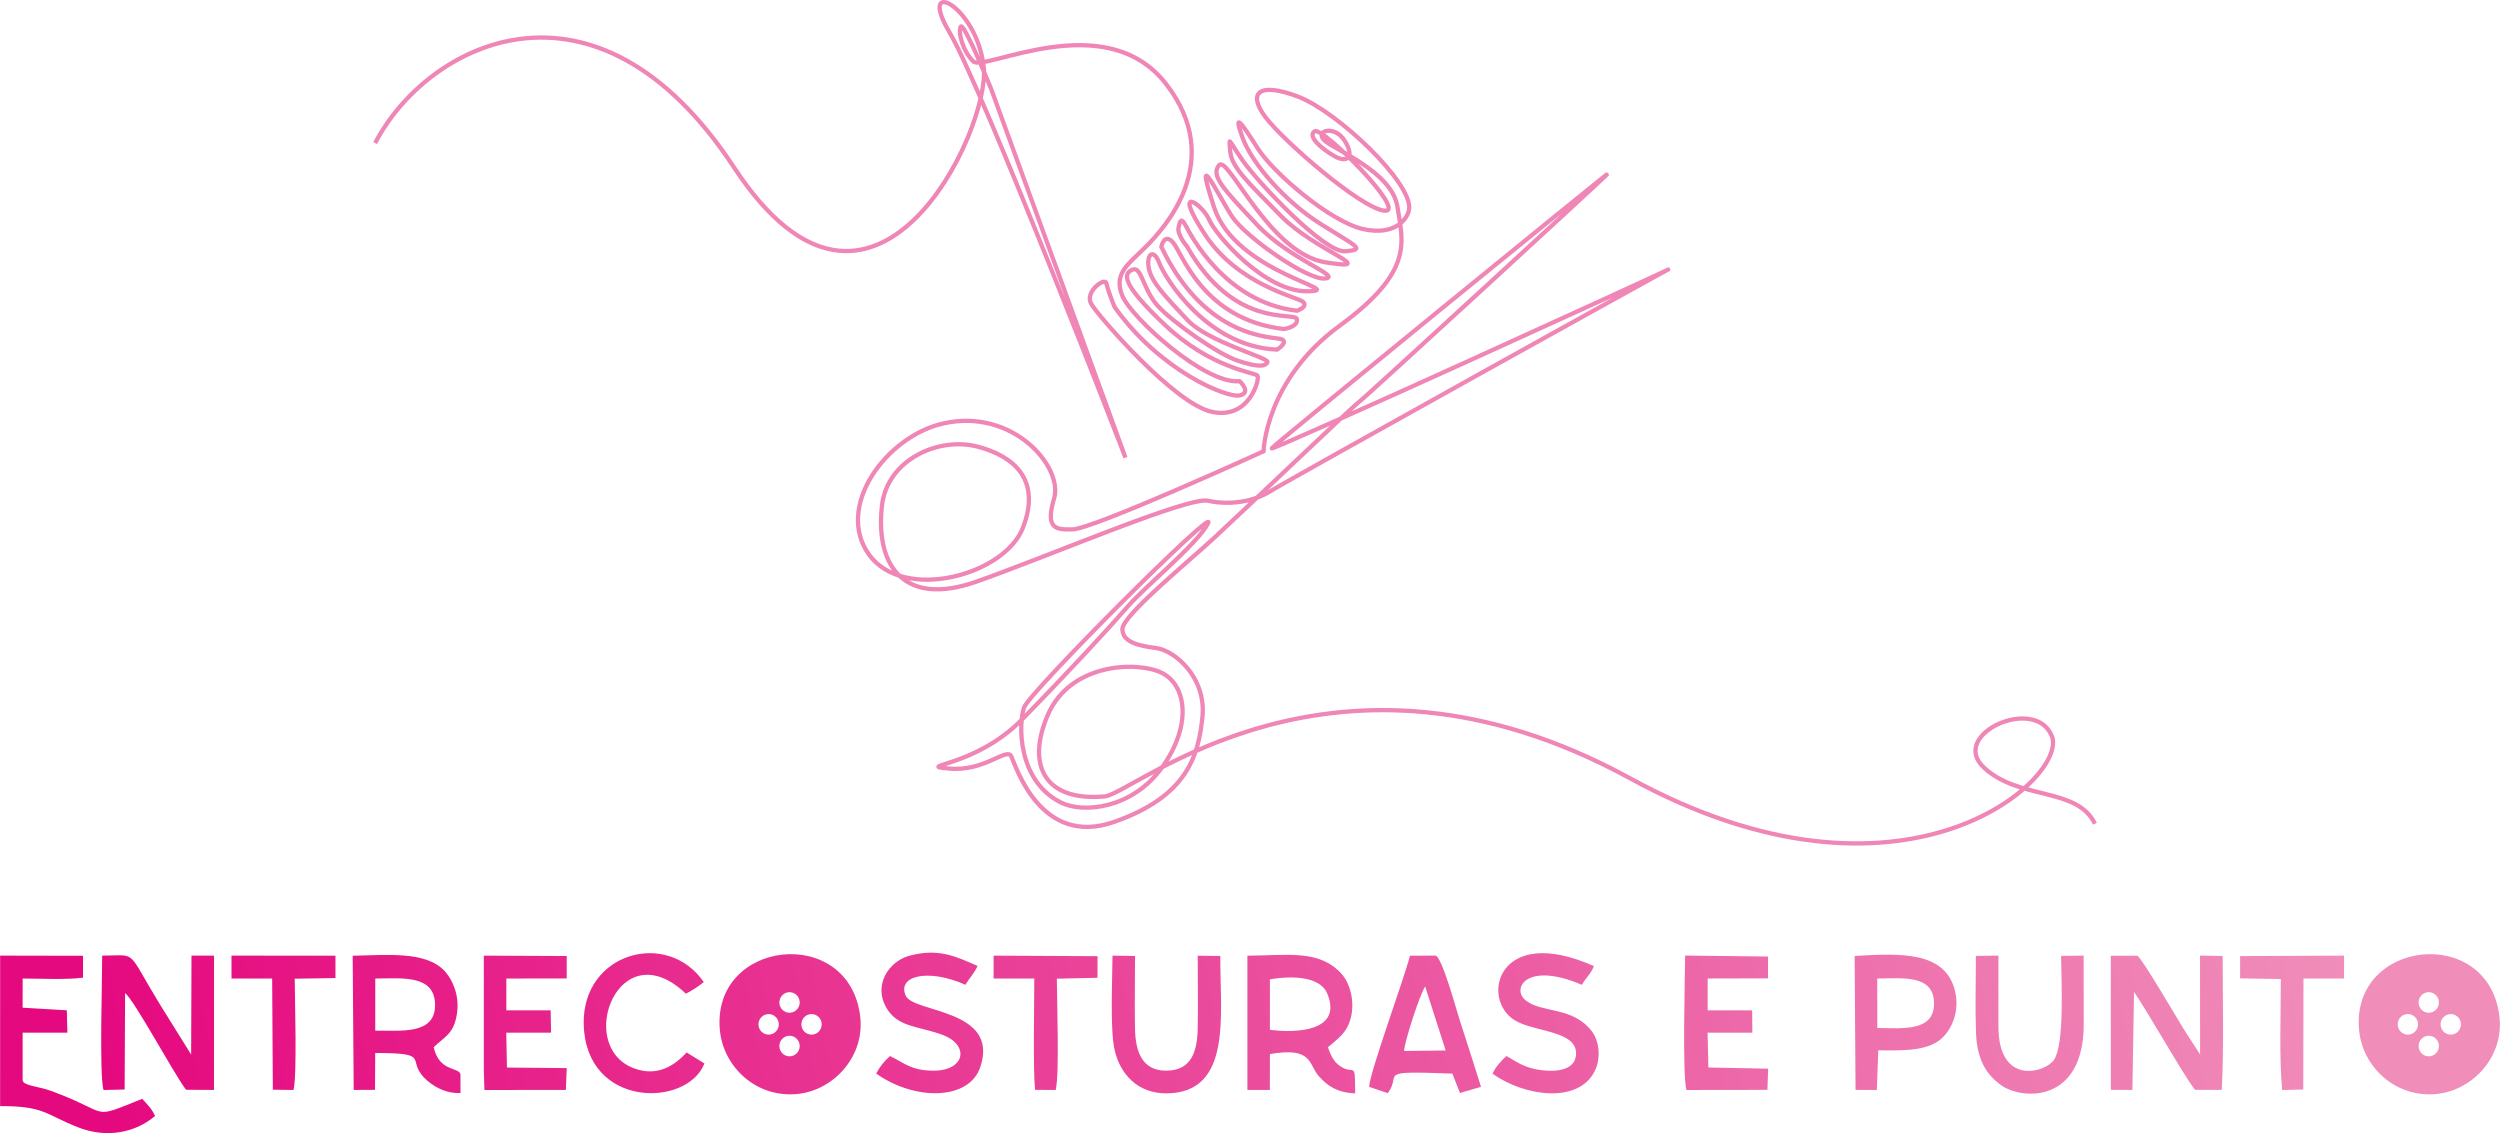 <?xml version="1.0" encoding="UTF-8"?>
<!DOCTYPE svg PUBLIC "-//W3C//DTD SVG 1.1//EN" "http://www.w3.org/Graphics/SVG/1.1/DTD/svg11.dtd">
<!-- Creator: CorelDRAW X8 -->
<svg xmlns="http://www.w3.org/2000/svg" xml:space="preserve" width="631px" height="286px" version="1.1" style="shape-rendering:geometricPrecision; text-rendering:geometricPrecision; image-rendering:optimizeQuality; fill-rule:evenodd; clip-rule:evenodd"
viewBox="0 0 18938565 8584551"
 xmlns:xlink="http://www.w3.org/1999/xlink">
 <defs>
  <style type="text/css">
   <![CDATA[
    .str0 {stroke:#EF86B5;stroke-width:32402.8}
    .fil1 {fill:none;fill-rule:nonzero}
    .fil0 {fill:url(#id0)}
   ]]>
  </style>
  <linearGradient id="id0" gradientUnits="userSpaceOnUse" x1="1.01895e+06" y1="9.38306e+06" x2="1.75556e+07" y2="6.23028e+06">
   <stop offset="0" style="stop-opacity:1; stop-color:#E5097F"/>
   <stop offset="1" style="stop-opacity:1; stop-color:#F08DB9"/>
  </linearGradient>
 </defs>
 <g id="Capa_x0020_1">
  <path class="fil0" d="M16970395 7412093l308500 5141c-71,275424 -13046,572757 9643,840736l160419 -4006 1418 -840595 307472 -71 178 -173606 -787559 3651 -71 168750zm-15217097 1347l307933 -35 5070 842048 156377 2162c28255,-104937 10139,-687975 9324,-842969l308748 -4751 71 -169530 -787736 -673 213 173748zm6081875 -248c-319,191616 -9962,684430 5602,843395l156271 1028c30098,-122591 8685,-675106 8933,-843288l307934 -6630 425 -163716 -787523 -4041 0 173217 308358 35zm-2633988 560243c-86254,93344 -217318,189489 -401454,119188 -446904,-170699 -109546,-1046427 395640,-564426 53249,-26837 93947,-55127 135957,-87813 -278579,-404043 -923232,-221892 -909760,320376 15846,637705 784616,631395 914511,295951l-134894 -83276zm-1536546 134255l4609 150138 617036 -673 6523 -165312 -452718 -4077 -5353 -264185 339485 -71 -3084 -169388 -335763 71 -71 -240824 457327 -744 177 -169743 -628097 -2942 -71 867750zm9110973 150032l613703 -887 5495 -160454 -452717 -9217 -6240 -263548 339414 -35 -1489 -169247 -337180 -141 35 -241001 457114 -1134 283 -165524 -628203 -7161c-1312,174493 -21519,904584 9785,1018349zm3009811 -497210l-319 -520785 -170877 1879c957,186689 27936,660713 -52752,786141 -63246,98272 -422159,203351 -422123,-251423l106 -536668 -170983 2482c283,193282 -5921,392556 992,581230 7339,200727 74874,316583 193424,399966 158044,111176 622603,134574 622532,-462822zm-7357817 -520501c-744,180165 -19569,554960 15989,713677 42187,188355 179244,331970 396846,329524 499514,-5637 400675,-607323 404007,-1040826l-171302 -2127c35,183179 3438,369725 -142,552479 -3474,175875 -48498,314952 -232669,318568 -184385,3546 -238697,-136879 -242313,-318923 -3580,-180555 -35,-365790 249,-550245l-170665 -2127zm2984924 760367c-39209,34034 -82070,81291 -105575,134007 238094,170275 648766,232067 774371,-20455 47470,-95401 35664,-226891 -24249,-303608 -145104,-185661 -373767,-134078 -496713,-229337 -117097,-90756 5743,-300418 423045,-119898 28396,-52114 68350,-81716 91252,-141948 -727291,-324383 -864170,247594 -599771,410424 149216,91855 484305,75973 463956,266880 -11557,108234 -140566,125499 -257096,111602 -128867,-15351 -184809,-59027 -269220,-107667zm2816671 -42967c163007,851 337323,8295 452044,-68280 88771,-59275 168076,-206471 131171,-373554 -69237,-313535 -421485,-293115 -762459,-273191l6949 1014556 161269 638 11026 -300169zm-7941 -544042c188851,-1170 429709,-33891 430277,189348 531,216219 -242880,186227 -429710,185660l-567 -375008zm-6907545 47364c30701,-53851 62997,-80440 91820,-142551 -164993,-72747 -299390,-137730 -520218,-76399 -147586,40947 -270886,214979 -172933,389579 85474,152442 239192,140069 424072,207427 211115,76966 175734,272446 -63316,272659 -172437,213 -223559,-59771 -331367,-110751 -47718,44598 -73633,74980 -104512,132448 289392,206222 703716,207073 789296,-50377 146309,-440026 -507632,-408297 -565560,-539397 -65834,-149039 164283,-210016 452718,-82638zm3058238 773201l140743 47611c114296,-147585 -109014,-170097 489623,-147975l57822 146876 159249 -46690c-51370,-165772 -107313,-338457 -159427,-499124 -22937,-70761 -134822,-481611 -183923,-494869l-194559 319c-48249,186263 -305061,883030 -309528,993852zm424498 -760049l155349 484483 -315626 3651c6594,-81219 122202,-434602 160277,-488134zm-7511464 460198c77178,-78135 151698,-95577 176124,-253195 20420,-131632 -28007,-251601 -90118,-320873 -142410,-158859 -445769,-122840 -699816,-119508l7728 1016825 161447 -638 1666 -279253c458036,0 206046,55375 404150,217354 57573,47080 137375,89516 241744,86254l36 -141807c-12018,-56900 -160632,-16307 -202961,-205159zm-442649 -520607c203102,-993 455447,-32687 452966,204946 -2305,220722 -256848,188745 -453179,189702l213 -394648zm6607269 843962l170168 -213 319 -271701c328672,-56297 288931,76895 372207,169211 65337,72392 134291,121847 273474,129186 461,-277445 -7551,-116176 -132908,-222034 -34743,-29354 -56510,-77179 -72924,-128264 70123,-61864 145990,-105079 175096,-230294 27475,-118196 -6772,-250715 -69096,-321583 -168289,-191297 -408545,-142551 -716336,-141523l0 1017215zm170452 -837546c172826,-30701 380892,-20384 433892,105646 122557,291449 -242879,302155 -433857,276027l35 -293540 -70 -88133zm-9449253 -6594c127839,426 339521,10140 457398,-6664l35 -165702 -627991 -1276 -248 1140197c339592,-957 341364,63990 595021,162333 214447,83134 430738,38642 578642,-87353 -23115,-55659 -60481,-88665 -96783,-130037 -404858,161022 -222920,113907 -681133,-56758 -108163,-40273 -213844,-40202 -225012,-81468l0 -363060 339025 0 -4219 -169424 -334841 -19782 106 -221006zm15820343 843254l163113 922 12443 -743351c119685,176975 378022,637031 462148,742287l202642 674c16733,-319987 6701,-692088 6701,-1014592l-171480 -3155 496 748917 -120677 -186193c-73385,-119330 -297156,-505292 -352780,-561306l-203032 -142 426 1015939zm-15044199 -733282c70087,54950 361004,596438 461261,732750l212320 1347 319 -1017427 -170806 -177 -2694 749448 -235966 -378943c-261421,-427583 -164638,-370257 -438006,-370541 780,182328 -22831,897565 9927,1018207l160241 -3686 3404 -730978zm5033853 323638c42542,0 77036,34884 77036,77958 0,43038 -34494,77958 -77036,77958 -42542,0 -77037,-34920 -77037,-77958 0,-43074 34495,-77958 77037,-77958zm166694 -164354c42542,0 77001,34884 77001,77923 0,43038 -34459,77993 -77001,77993 -42578,0 -77072,-34955 -77072,-77993 0,-43039 34494,-77923 77072,-77923zm-324986 0c42578,0 77072,34884 77072,77923 0,43038 -34494,77993 -77072,77993 -42542,0 -77001,-34955 -77001,-77993 0,-43039 34459,-77923 77001,-77923zm158292 -165808c42542,0 77036,34885 77036,77959 0,43038 -34494,77958 -77036,77958 -42542,0 -77037,-34920 -77037,-77958 0,-43074 34495,-77959 77037,-77959zm-527450 291130c27369,276842 278792,515467 594773,479342 266915,-30489 504158,-282231 468033,-586832 -83135,-700773 -1131086,-583818 -1062806,107490zm12946169 39032c42543,0 77037,34884 77037,77958 0,43038 -34494,77958 -77037,77958 -42542,0 -77001,-34920 -77001,-77958 0,-43074 34459,-77958 77001,-77958zm166694 -164354c42542,0 77037,34884 77037,77923 0,43038 -34495,77993 -77037,77993 -42577,0 -77072,-34955 -77072,-77993 0,-43039 34495,-77923 77072,-77923zm-324985 0c42613,0 77072,34884 77072,77923 0,43038 -34459,77993 -77072,77993 -42507,0 -77001,-34955 -77001,-77993 0,-43039 34494,-77923 77001,-77923zm158291 -165808c42543,0 77037,34885 77037,77959 0,43038 -34494,77958 -77037,77958 -42542,0 -77001,-34920 -77001,-77958 0,-43074 34459,-77959 77001,-77959zm-527414 291130c27333,276842 278756,515467 594737,479342 266951,-30489 504194,-282231 468069,-586832 -83170,-700773 -1131086,-583818 -1062806,107490z"/>
  <g id="shutterstock_2535961761.eps">
   <g>
    <path class="fil1 str0" d="M2841629 1083935c387274,-749271 1664065,-1419946 2719213,185199 1055148,1605146 1947112,-292901 1890992,-764338 -56120,-471436 -510929,-685493 -258194,-258159 252770,427299 1332132,3220324 1332132,3220324l-1017818 -2793805c0,0 -207675,-510716 -230116,-471436 -22441,39280 14074,183923 95436,263796 81361,79837 997999,-421308 1458233,168005 460163,589313 -15882,1100385 -150563,1235066 -134681,134716 -246957,202039 -179598,370434 67358,168360 630862,676914 889021,648836 0,0 95401,86963 0,108022 -95400,21093 -604274,-187079 -946630,-669753 0,0 -43180,-100258 -63175,-181655 -11061,-44952 -165453,66472 -114934,156307 50483,89763 628593,757637 914830,819394 286201,61722 365400,-252557 345476,-275034 -19959,-22405 -353630,-56226 -699071,-381602 -345441,-325410 -314279,-392910 -246956,-420953 67358,-28077 78596,151556 190836,274999 112240,123478 454597,364798 606153,415316 151520,50519 207640,44918 224479,11238 16875,-33679 -448995,-151520 -606117,-319915 -157157,-168360 -269397,-280600 -291873,-387239 -22441,-106639 33714,-162759 78596,-44917 44882,117877 364798,634195 892389,656671 0,0 89764,-56120 33644,-78596 -56120,-22441 -569637,11238 -910611,-700135 0,0 21022,-109440 88381,-33679 67358,75760 224940,585094 840665,656635 0,0 110645,-16804 98024,-75760 -12621,-58921 -471436,84198 -833469,-551415 0,0 -75760,-88381 -63139,-143119 12620,-54701 21058,-75760 54737,-12620 33679,63139 296660,580875 842899,644015 0,0 87388,-29461 45272,-67323 -42081,-37898 -492495,-126279 -745017,-513553 -252593,-387238 -16875,-227281 33644,-109439 50518,117841 420917,547196 745052,543013 324099,-4219 -542978,-134716 -707190,-635613 -164141,-500932 33679,-87920 134716,67571 101038,155526 576693,488063 707190,471224 130462,-16840 -269397,-143119 -517736,-408297 -248410,-265179 -353595,-370435 -286272,-450414 67358,-79979 378836,669292 808191,736615 429356,67358 -79943,-87885 -336720,-349128 -256776,-261208 -378872,-374866 -387274,-492707 -8437,-117877 -21058,-96819 92600,67322 113658,164177 618774,702972 778732,690351 159958,-12621 88381,-33679 -185200,-206258 -273616,-172579 -521955,-458816 -593532,-656636 -71541,-197856 -8402,-113658 113658,79944 122060,193637 555634,559852 799754,614590 244156,54702 340159,-78632 349412,-151556 25135,-198636 -542127,-737891 -841020,-851549 -298857,-113658 -383906,-28184 -249225,152796 134716,181017 728851,696555 905010,711374 176159,14818 -471436,-639797 -530392,-601934 -58885,37898 54737,134716 151520,189418 96854,54737 153080,4219 75796,-117841 -77320,-122096 -227316,-75761 -155739,-4219 71577,71541 513553,235718 555634,505115 42081,269398 126278,488276 -437758,900792 -564071,412515 -576692,951310 -576692,951310 0,0 -1294659,590837 -1448980,591759 -114368,674 -209484,5956 -137907,-233981 71506,-239901 -313890,-689251 -841907,-568255 -430454,98698 -820777,631430 -559817,993392 260995,361996 1027460,156802 1166395,-205159 138900,-362033 -67358,-538795 -338634,-611790 -301375,-81042 -692761,98733 -730517,449031 -50519,468600 180555,759410 710912,574211 530393,-185235 1607982,-648269 1759537,-614590 151521,33714 336720,12656 471437,-71542 134681,-84198 3034946,-1696362 3022219,-1683741 -12585,12620 -3035868,1391549 -3010627,1357869 25313,-33679 2556101,-2094484 2543410,-2077645 -12621,16840 -1847812,1704765 -1881491,1725823 -33715,21023 -875550,824996 -1094429,1027035 -218914,202074 -698752,593532 -698752,694569 0,101002 129646,127449 252522,143118 149003,18967 383303,226607 353843,521246 -29460,294675 -115041,603317 -670710,796954 -555599,193637 -743847,-425846 -777526,-497423 -33679,-71506 -202039,117877 -471436,92636 -269398,-25242 193637,-4184 555598,-374654 362033,-370399 656671,-690314 795571,-850272 138900,-159958 525039,-471649 610371,-631395 85297,-159709 -1351204,1275835 -1393286,1393286 -42081,117487 -54489,553543 279430,720520 166730,83382 541383,49810 768664,-270106 227316,-319916 179846,-618065 -1170,-710664 -180981,-92600 -695704,-81610 -867574,318037 -162191,377134 -27262,656565 431235,616398 221289,-19357 1735323,-1365599 3979946,-137553 2078566,1137290 3320155,-3439 3196677,-317753 -123478,-314279 -783340,-14677 -516318,235718 266986,250395 707154,145955 841870,426555"/>
   </g>
  </g>
 </g>
</svg>
